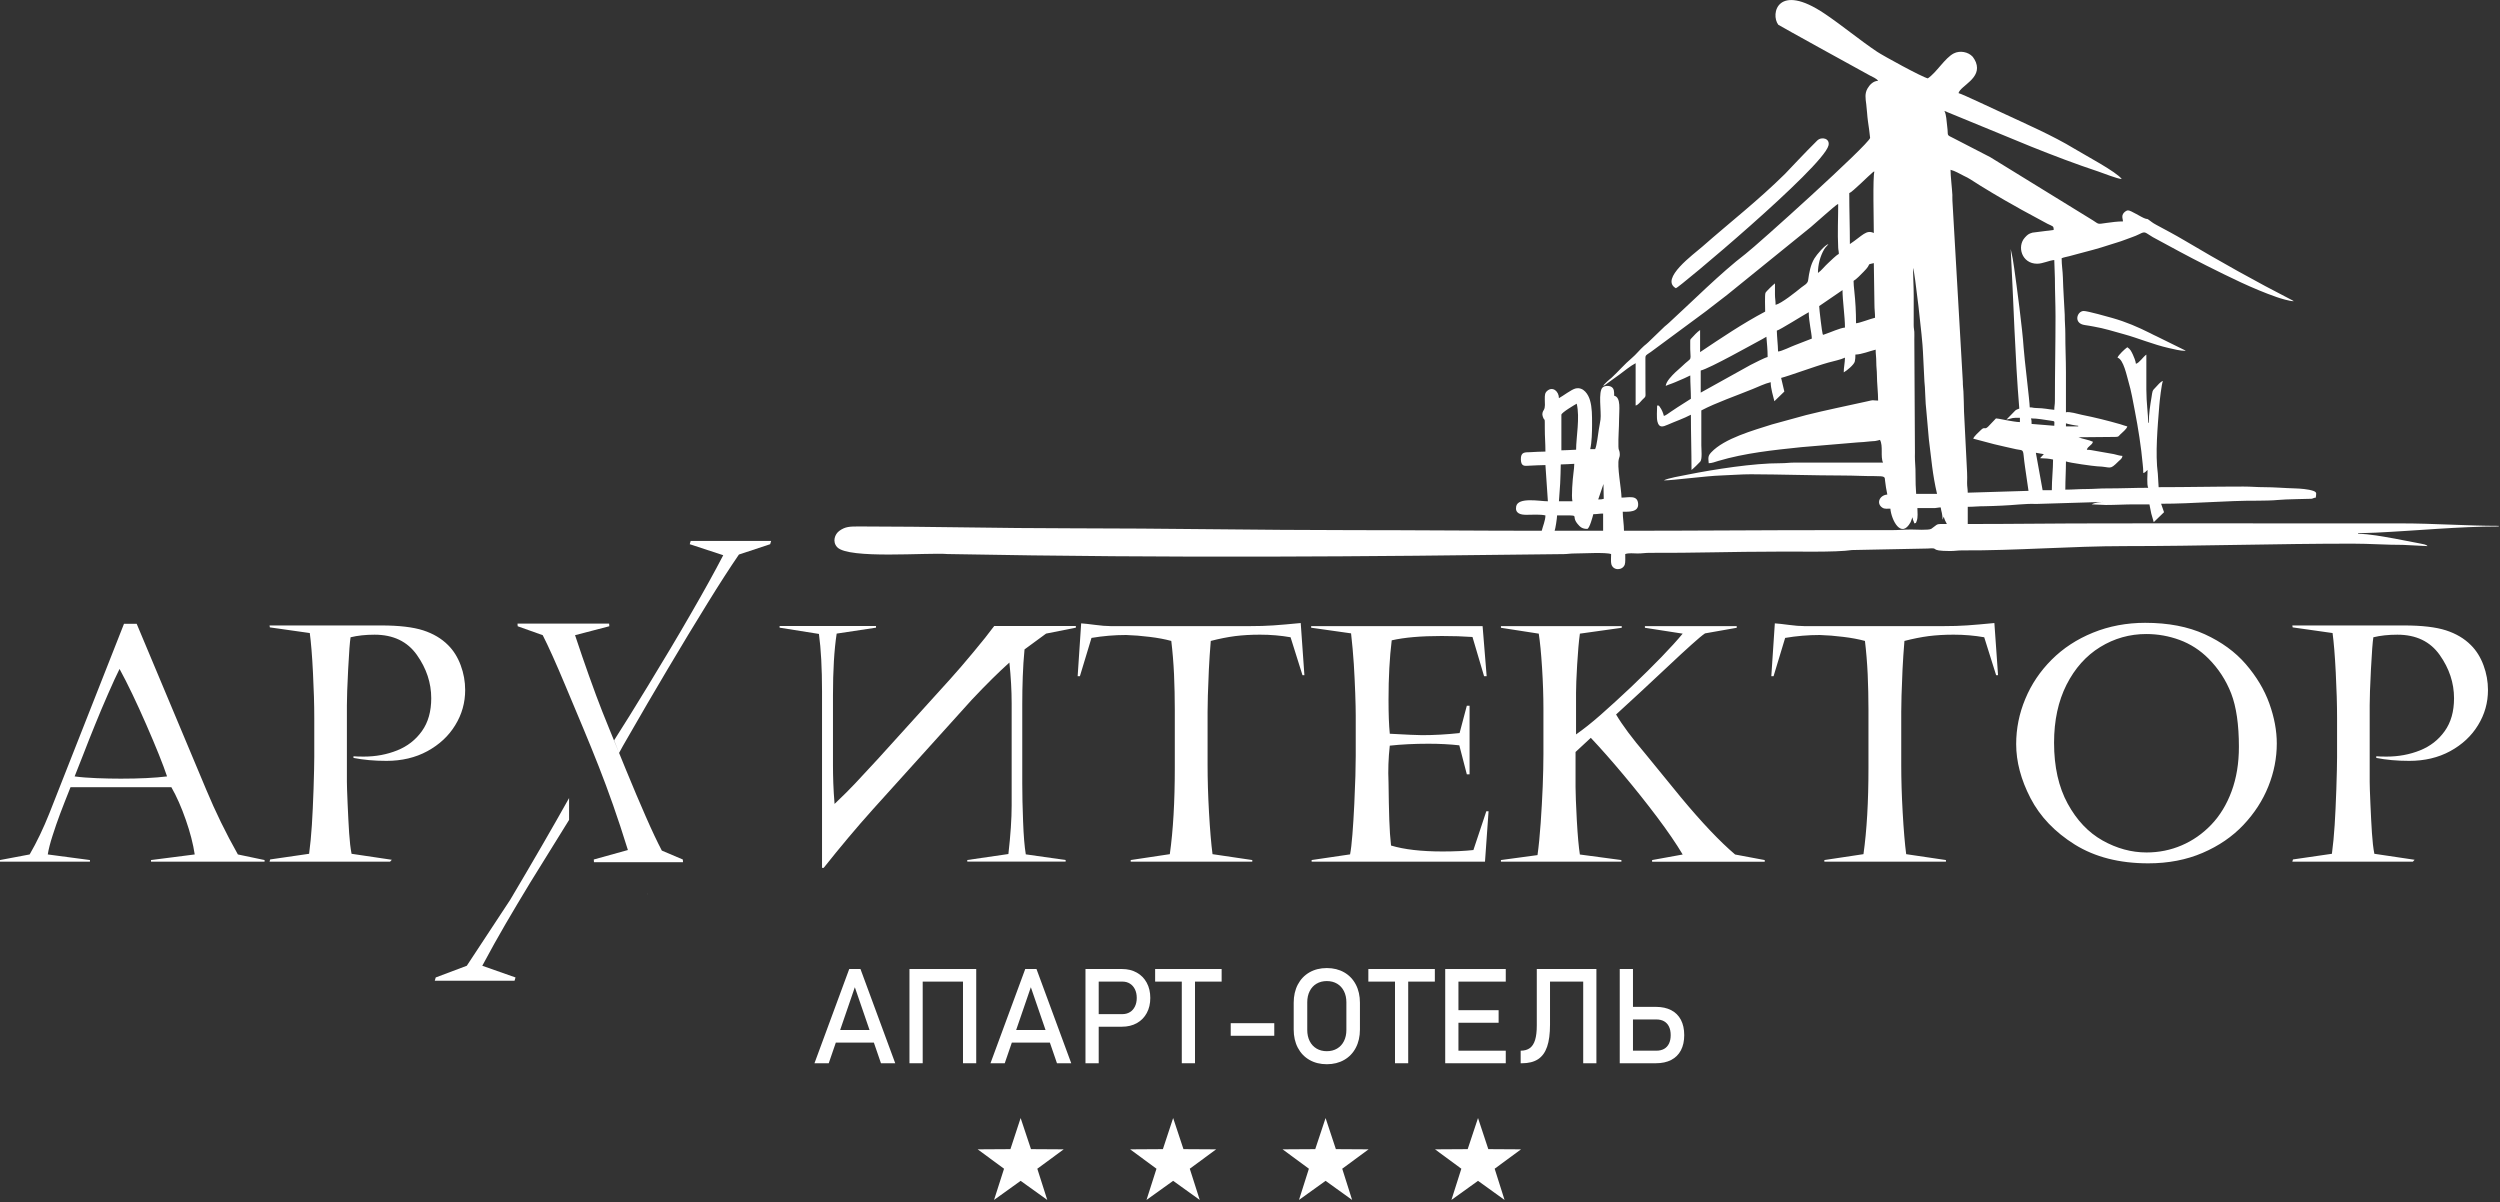<?xml version="1.0" encoding="UTF-8"?> <svg xmlns="http://www.w3.org/2000/svg" width="859" height="413" viewBox="0 0 859 413" fill="none"><rect x="0" y="0" width="859" height="413" fill="#333333" stroke="none"/> <g clip-path="url(#clip0_1642_1140)"> <path fill-rule="evenodd" clip-rule="evenodd" d="M628.234 83.866C626.994 84.196 624.228 87.483 623.442 88.778C622.059 91.061 621.641 93.628 621.273 96.311C621.107 97.52 619.802 98.056 618.905 98.792C616.998 100.351 612.098 104.279 610.095 104.748C610.095 103.208 609.879 102.538 609.876 101.17C609.874 99.903 609.884 98.633 609.884 97.366C609.415 97.681 606.805 100.15 606.614 100.634C606.334 101.339 606.51 105.934 606.51 107.068C598.756 111.172 591.428 116.117 584.152 120.989V113.396C583.129 114.081 582.089 115.248 581.235 116.172C580.708 116.742 580.782 116.573 580.761 117.596C580.61 125.292 582.076 121.818 577.67 126.106L575.559 128C574.521 129.033 572.471 131.043 572.342 132.588C572.969 132.285 573.823 132.003 574.476 131.769C575.232 131.497 575.894 131.202 576.567 130.907C578.033 130.265 579.406 129.728 580.779 129.003C580.779 131.953 580.991 134.212 580.991 137.016C579.477 138.029 577.864 138.956 576.35 139.969C575.584 140.48 574.876 140.951 574.073 141.488C573.418 141.924 572.43 142.73 571.71 142.921C571.488 141.972 570.962 140.664 570.342 139.861C569.856 139.228 570.266 139.41 569.39 139.337C569.39 140.944 569.135 143.486 569.508 144.914C570.07 147.078 571.349 146.678 573.035 145.934C575.607 144.801 578.519 143.806 580.991 142.501C580.991 148.99 581.202 154.9 581.202 161.483C581.641 161.188 583.832 159.08 584.223 158.599C584.946 157.712 584.575 154.344 584.575 153.046C584.575 149.038 584.575 145.033 584.575 141.024C589.601 138.364 597.023 135.812 602.293 133.643C604.205 132.877 606.382 131.797 608.41 131.323C608.41 133.505 609.254 136.049 609.675 137.86L613.101 134.537C613.04 134.366 612.005 129.867 611.995 129.847C614.277 129.315 623.916 125.76 628.236 124.574C629.871 124.125 632.491 123.579 633.93 122.886C633.93 124.42 633.506 126.305 633.506 127.947C634.434 127.456 637.079 125.337 637.321 124.168C637.477 123.42 637.515 122.783 637.515 121.83C639.679 121.783 642.374 120.634 644.475 120.143C644.475 121.71 644.692 122.627 644.687 124.36C644.682 126.123 644.903 127.292 644.906 128.781C644.909 131.635 645.322 134.842 645.322 137.646C642.611 137.586 644.448 137.261 641.225 137.979C634.272 139.526 627.508 140.886 620.56 142.624L608.808 145.846C602.462 147.874 592.506 150.615 587.999 155.409C586.81 156.674 586.951 157.253 587.11 159.16C588.211 159.16 589.322 158.697 590.35 158.392C599.583 155.649 609.219 154.656 618.925 153.643L638.376 152.003C639.81 151.895 640.873 151.887 642.278 151.688C642.994 151.588 643.515 151.618 644.241 151.542C644.793 151.484 645.4 151.275 645.954 151.147C647.125 153.187 646.057 156.966 647.01 158.951L616.635 158.949C614.894 158.939 613.713 159.168 611.786 159.163C602.47 159.135 588.941 161.282 580.026 163.048C577.698 163.509 572.881 164.327 571.712 165.068C574.728 165.068 586.51 163.511 591.319 163.375C594.705 163.277 598.303 162.947 601.661 162.959C612.292 163 622.971 163.375 633.501 163.39C637.273 163.395 640.296 163.604 644.06 163.589C647.974 163.574 647.561 163.884 647.712 165.209C647.874 166.602 648.158 168.529 648.483 169.923C645.72 170.152 644.573 173.094 646.866 174.492C647.576 174.926 648.496 174.775 649.536 174.775C649.856 178.606 653.222 185.363 656.489 179.407L657.061 177.871C657.074 177.838 657.102 177.772 657.129 177.727C657.215 178.755 657.565 178.989 657.762 179.836C658.467 179.647 658.253 179.811 658.533 179.13C659.102 177.745 658.815 176.014 658.815 174.563H664.931C665.743 174.52 665.962 174.351 666.828 174.351C666.886 175.059 667.105 175.608 667.226 176.274C667.38 177.12 667.463 177.584 667.463 178.569L667.884 177.516C668.121 178.533 668.504 179.224 668.94 180.047C664.785 180.047 666.214 179.909 663.616 181.685C662.765 182.267 658.016 181.944 656.706 181.944C654.182 181.944 652.31 182.161 649.97 182.156H628.654C605.117 182.156 581.55 182.368 557.998 182.368C557.998 180.188 557.577 177.994 557.577 175.83C559.633 175.83 563.061 176.052 562.865 173.102C562.653 169.963 559.595 170.981 557.156 170.981C557.086 167.829 555.534 160.012 556.254 157.634C556.473 156.908 556.64 156.671 556.526 155.591C556.408 154.465 556.126 154.885 556.091 153.485C556.005 150.099 556.317 147.106 556.315 143.982C556.31 140.914 557.063 136.535 554.627 135.968C554.627 134.545 554.619 133.593 553.793 133.006C553.012 132.454 551.488 132.436 550.702 133.096C549.029 134.502 550.286 141.47 549.936 144.141C549.808 145.126 549.538 146.479 549.354 147.567C549.064 149.29 548.682 153.084 548.089 154.316H546.402C546.936 152.021 547.036 148.383 547.034 145.879C547.031 142.672 547.054 140.075 546.318 137.525C545.774 135.633 544.157 132.862 541.388 133.477C539.962 133.794 536.98 136.104 535.644 136.812C535.644 134.485 533.541 132.663 531.641 134.283C530.82 134.983 530.777 135.686 530.79 137.23C530.8 138.412 531.017 140.024 530.435 140.883C530.039 141.468 529.8 142.191 530.064 143.015C530.81 145.34 530.797 142.47 530.795 147.358C530.795 150.109 531.007 152.278 531.007 155.162C529.13 155.162 527.558 155.291 525.734 155.371C524.076 155.447 522.481 155.167 522.567 157.893C522.648 160.453 523.968 160.067 525.515 160.007C527.215 159.941 529.372 159.8 531.009 159.8L531.853 172.243C529.13 172.243 521.572 170.701 520.952 174.016C520.504 176.41 522.492 176.901 524.467 176.886C526.585 176.868 529.236 176.682 531.009 177.095C531.009 178.826 530.09 180.881 529.744 182.368C507.878 182.368 486.482 182.156 464.784 182.156C432.369 182.156 400.193 181.524 367.763 181.524C343.576 181.524 319.374 180.894 295.209 180.891C291.856 180.891 290.448 180.954 288.452 182.36C286.805 183.521 285.916 186.156 287.661 188.016C291.571 192.177 318.688 189.799 325.591 190.371C405.08 191.855 468.721 191.24 537.345 190.391C538.655 190.376 539.552 190.167 541.134 190.172C543.895 190.18 551.798 189.696 553.579 190.381C553.579 191.334 553.428 193.049 553.665 193.883C554.307 196.14 557.501 196.057 558.262 194.011C558.534 193.281 558.431 191.487 558.431 190.381C559.6 189.93 561.32 190.167 562.651 190.172C564.386 190.18 565.225 189.948 566.865 189.958C581.499 190.041 595.867 189.535 610.526 189.54C616.502 189.444 630.687 189.852 636.346 188.996L662.4 188.474C666.849 188.084 662.309 189.303 670.003 189.331C671.736 189.338 672.577 189.106 674.217 189.117C692.724 189.222 711.572 187.643 730.111 187.643C756.102 187.643 782.156 186.799 808.361 186.799C814.218 186.799 819.889 187.235 825.656 187.22L834.093 187.643C833.657 187.046 832.427 186.95 831.606 186.756L822.764 185.053C818.816 184.396 814.231 183.426 810.261 183.426V183.214C812.221 183.214 814.339 183.038 816.385 183.012C830.183 182.365 844.878 180.894 858.559 180.894V180.682C847.55 180.682 836.211 179.838 825.023 179.838H784.738C763.922 179.763 742.937 179.838 722.098 179.838C706.539 179.838 691.542 180.05 676.119 180.05V174.145C678.233 174.145 679.755 173.928 682.029 173.938C683.808 173.946 686.08 173.785 687.937 173.729C691.318 173.628 696.263 172.971 699.488 173.162L722.939 172.457C721.901 172.457 719.654 172.706 718.722 173.301L723.574 173.512C726.935 173.512 730.179 173.301 733.487 173.301C735.175 173.301 736.86 173.301 738.548 173.301C738.785 174.321 738.934 175.46 739.178 176.468C739.438 177.536 739.795 178.427 740.025 179.418L743.562 175.994L742.554 173.089C753.603 173.089 764.925 171.978 775.878 172.036C777.513 172.044 781.081 171.963 782.595 171.794C785.25 171.497 793.75 171.447 794.201 171.379C795.03 171.258 794.765 171.059 795.7 170.981C795.808 169.676 796.241 169.162 794.848 168.668C793.183 168.078 790.336 167.862 788.53 167.814C784.948 167.723 781.484 167.393 777.982 167.393C775.387 167.393 773.49 167.182 770.81 167.182C760.866 167.182 751.525 167.393 741.705 167.393L741.435 162.813C740.498 155.835 741.37 146.627 741.932 139.359C742.055 137.747 742.708 131.895 743.181 130.907C742.252 131.157 741.388 132.396 740.7 133.066C739.428 134.311 739.611 134.374 739.264 136.48C738.79 139.334 738.329 142.224 738.329 145.249H738.118C738.118 142.559 737.485 138.329 737.485 133.86C737.485 129.852 737.485 125.846 737.485 121.838C736.387 122.574 735.094 124.682 733.9 125.002C733.825 124.103 733.185 122.513 732.85 121.835C732.26 120.639 732.044 120.042 730.948 119.309C730.174 119.828 727.799 122.05 727.575 122.894C729.643 123.445 730.774 129.224 731.346 131.144C732.296 134.323 732.9 137.911 733.535 141.188C734.676 147.081 735.704 153.58 736.243 159.571C736.334 160.586 736.432 161.244 736.432 162.546C737.251 162.327 737.218 161.954 737.908 161.491C737.908 163.108 737.571 166.461 738.12 167.607C733.079 167.607 728.721 167.837 723.778 167.819C721.45 167.811 719.385 168.033 716.82 168.031C714.268 168.028 712.326 168.242 709.648 168.242C709.648 164.761 709.859 161.826 709.859 158.541C711.099 159.034 719.518 160.193 720.616 160.229C725.564 160.38 724.662 161.753 727.945 158.488C728.517 157.918 729.182 157.629 729.262 156.644C728.27 156.621 727.209 156.213 726.295 156.024L720.193 154.956C719.153 154.782 718.208 154.535 717.029 154.535C717.369 153.26 718.798 153.069 719.138 151.794C717.603 151.059 715.749 150.895 714.152 150.242L726.748 150.126C727.965 150.101 727.834 149.998 728.476 149.325C729.205 148.562 730.681 147.522 730.948 146.524C730.081 146.322 729.454 146.03 728.539 145.768C724.164 144.519 719.851 143.435 715.324 142.533C714.061 142.282 710.96 141.302 709.857 141.672C709.857 137.102 709.857 132.532 709.857 127.965C709.857 123.274 709.63 119.294 709.645 114.676C709.653 112.434 709.429 110.592 709.439 108.133C709.235 103.841 708.92 99.563 708.806 95.265C708.751 93.131 708.378 91.098 708.378 88.733C708.955 88.456 710.227 88.216 711.036 88.015C712.106 87.748 712.91 87.503 713.86 87.254C717.515 86.294 721.077 85.387 724.7 84.173C726.587 83.541 728.368 83.095 730.101 82.404C731.792 81.732 733.475 81.263 735.097 80.437C737.18 79.374 736.886 79.807 739.682 81.47C745.779 84.767 751.812 88.09 758.012 91.192C765.942 95.157 773.891 99.16 782.322 102.102C783.58 102.541 786.696 103.495 788.102 103.495C787.877 103.299 788.17 103.498 787.739 103.226C774.941 96.661 762.809 89.861 750.439 82.525C747.325 80.679 744.113 78.988 740.929 77.273C739.355 76.426 739.322 76.212 738.271 75.502C737.589 75.041 738.004 75.376 737.17 75.126C735.772 74.706 732.182 72.239 731.175 72.29C730.479 72.325 729.713 73.04 729.462 73.539C728.973 74.512 729.391 75.136 729.469 76.076C727.612 76.076 725.685 76.338 723.864 76.588C720.551 77.038 721.377 77.159 719.095 75.696L683.846 53.998L671.328 47.533C668.539 46.133 669.542 46.924 669.06 43.472C668.793 41.563 668.816 39.477 668.093 38.111L697.981 50.405C705.604 53.456 713.263 56.383 721.06 58.963C723.073 59.631 727.265 61.374 729.046 61.523C727.224 59.036 716.561 53.406 712.847 51.148C705.274 46.541 695.933 42.502 687.768 38.683C685.912 37.89 674.338 32.32 672.943 31.995C673.628 29.433 681.075 26.951 678.913 21.384C678.701 20.84 678.162 19.885 677.83 19.514C676.27 17.784 673.396 17.29 671.32 18.348C668.279 19.9 665.408 24.916 662.397 26.931C660.346 26.452 647.103 19.202 644.974 17.779C638.875 13.697 633.315 9.004 627.007 4.742C610.758 -6.23 608.259 4.827 611.015 8.5C611.148 8.679 640.215 24.724 642.503 25.944C643.4 26.422 644.762 26.949 645.314 27.772C643.591 27.81 642.339 29.236 641.656 30.44C640.691 32.146 640.979 33.753 641.246 35.847C641.508 37.882 641.54 39.583 641.817 41.603C642.077 43.51 642.425 45.619 642.571 47.387C641.943 49.806 603.79 84.168 599.756 87.249C591.216 93.774 581.162 103.883 573.448 110.927C572.859 111.519 572.539 111.658 571.967 112.187L566.382 117.57C565.787 118.173 565.5 118.314 564.905 118.835C563.444 120.122 562.18 121.785 560.676 123.042C558.212 125.1 556.088 127.622 553.728 129.804C553.156 130.333 552.833 130.474 552.246 131.063C551.71 131.603 551.226 131.998 550.825 132.595C551.377 132.446 551.747 132.066 552.261 131.711L556.431 128.71C558.244 127.398 560.031 125.836 562.003 124.793V139.347C562.986 139.085 563.583 138.072 564.271 137.397C565.638 136.057 565.392 136.598 565.379 134.074L565.361 123.299C565.379 122.327 565.374 122.254 565.961 121.79C566.349 121.483 566.782 121.261 567.218 120.939L585.898 107.138C586.81 106.453 587.518 105.869 588.397 105.209C590.125 103.916 591.677 102.639 593.4 101.352L622.18 78.036C623.467 76.953 630.456 70.698 631.249 70.274C631.809 69.977 630.975 70.181 631.604 70.166C631.604 75.288 631.337 79.8 631.604 85.143C631.652 86.098 631.816 86.141 631.816 87.251C630.713 87.836 629.226 89.441 628.181 90.363C627.03 91.376 625.818 93.003 624.646 93.789C624.646 90.892 625.437 88.027 626.737 85.755C627.299 84.772 627.7 84.669 628.231 83.876L628.234 83.866ZM575.829 99.034C576.166 99.475 626.334 57.52 628.261 50.017C628.894 47.553 625.888 46.828 624.399 48.286C620.313 52.292 614.048 59.041 613.322 59.757C603.981 68.98 594.569 76.265 584.825 84.833C582.064 87.261 570.206 95.842 575.826 99.034H575.829ZM750.986 120.563C750.762 120.367 751.054 120.566 750.623 120.294L741.015 115.56C740.231 115.228 739.659 114.9 738.893 114.517C734.525 112.333 730.58 110.627 725.799 109.262C724.441 108.874 717.273 106.854 715.974 106.854C713.668 106.854 712.268 111.159 716.399 111.701C717.5 111.844 718.163 111.993 719.289 112.184C723.053 112.827 726.262 113.875 729.892 114.867C734.621 116.165 739.889 118.387 745.204 119.591C746.895 119.974 749.139 120.561 750.983 120.561L750.986 120.563ZM670.207 58.343C671.66 58.681 673.552 59.807 674.847 60.452C675.62 60.837 676.288 61.13 677.044 61.631C680.699 64.054 688.542 68.722 692.353 70.786C693.054 71.164 693.787 71.577 694.502 72.01L703.531 76.903C705.398 77.83 705.64 77.565 705.64 79.011L698.339 79.936C696.971 80.334 696.613 80.691 695.777 81.591C692.928 84.654 694.681 90.612 699.946 90.612C701.906 90.612 703.974 89.504 705.851 89.347L706.063 95.676C706.063 100.047 706.274 104.43 706.274 108.753C706.274 118.404 706.063 128.008 706.065 137.651C706.073 139.065 705.851 139.581 705.851 140.813C703.549 140.621 702.715 140.264 699.518 140.186C698.45 140.16 698.467 139.969 697.414 139.969C697.414 137.961 695.538 123.067 695.306 119.299C694.943 113.381 692.945 98.142 692.079 92.154C691.945 91.222 691.703 89.771 691.57 88.866L690.877 85.553C691.854 103.657 692.336 122.433 693.829 140.39C693.273 140.657 693.066 140.596 692.55 140.982C692.514 141.007 692.469 141.047 692.436 141.075L689.401 144.186C692.021 143.576 690.99 143.554 694.041 143.554V145.03C692.93 145.03 691.139 144.68 689.942 144.491C688.516 144.264 687.131 143.874 685.816 143.765L683.14 146.574C681.873 147.826 681.959 146.446 680.687 147.705C679.812 148.57 678.22 149.948 678.011 150.726L685.181 152.626C687.673 153.253 690.154 153.754 692.731 154.354C694.651 154.8 695.109 154.233 695.311 156.414C695.437 157.78 695.611 159.092 695.815 160.551L696.991 168.655L676.112 169.288C676.112 167.842 675.89 167.35 675.895 165.917C675.9 164.819 675.976 163.403 675.888 162.337L674.837 141.453C674.764 138.986 674.766 136.953 674.633 134.485C674.57 133.328 674.416 132.588 674.426 131.111L670.847 68.879C670.796 68.267 670.867 67.604 670.836 66.992C670.721 64.722 670.202 60.48 670.202 58.346L670.207 58.343ZM657.341 92.088C657.883 93.031 660.629 116.938 660.719 120.77L661.226 131.021C661.495 132.839 661.533 138.717 661.891 141.11L662.762 150.996C663.647 157.853 663.959 162.808 665.566 169.703H658.394C658.009 165.065 658.361 162.672 657.983 158.092C657.92 157.334 657.973 156.354 657.973 155.573L657.762 116.555C657.762 115.749 657.804 114.814 657.762 114.023C657.709 113.069 657.545 112.87 657.543 111.711C657.537 108.405 657.55 105.098 657.55 101.79C657.55 98.344 657.338 95.593 657.338 92.088H657.341ZM643.843 80.067C641.243 78.82 639.994 80.933 635.618 83.863C635.618 78.092 635.406 72.244 635.406 66.357C636.399 66.093 642.341 60.099 643.47 59.228C643.891 58.903 643.669 58.983 644.052 58.973C643.435 60.361 643.84 76.95 643.84 80.064L643.843 80.067ZM636.882 96.517C638.296 95.57 639.097 94.608 640.311 93.409C643.43 90.328 640.936 91.078 643.843 90.403L644.055 104.536C644.05 106.4 644.266 107.385 644.266 109.176C642.593 109.567 638.832 111.051 637.729 111.073C637.729 107.015 637.54 103.77 637.129 99.86C637.008 98.716 636.885 97.585 636.885 96.52L636.882 96.517ZM625.072 105.166L633.086 99.681C633.086 103.188 633.93 108.834 633.93 112.547C632.239 112.688 628.929 114.217 627.085 114.824C626.158 115.129 626.485 115.147 626.256 114.729C626.07 114.389 625.07 106.181 625.07 105.166H625.072ZM610.519 113.603C611.597 113.351 619.681 108.232 621.485 107.274C621.485 110.413 622.497 114.406 622.54 116.344L616.766 118.586C615.549 119.016 612.091 120.747 610.939 120.775C610.939 119.286 610.786 118.354 610.728 117.19C610.66 115.802 610.516 114.842 610.516 113.605L610.519 113.603ZM584.366 134.905V127.312C587.437 126.597 602.17 118.311 605.46 116.558C606.024 116.265 606.369 116.011 606.934 115.711C607.123 117.986 607.357 120.115 607.357 122.672C606.261 122.926 602.651 124.813 601.452 125.413L584.369 134.903L584.366 134.905ZM699.525 155.576L702.261 156.044L700.959 157.432C702.677 157.473 704.085 157.581 705.431 157.896C705.431 161.246 705.007 164.783 705.007 168.441H701.843L699.523 155.576H699.525ZM697.838 143.765C700.266 143.765 702.428 144.267 704.834 144.572C706.194 144.745 705.851 144.763 705.851 146.295L698.047 145.662C698.047 145.078 698.069 144.287 697.835 143.765H697.838ZM709.859 145.453C710.252 145.677 713.527 146.297 714.077 146.297V146.509H709.859V145.453ZM541.552 154.522C539.889 154.56 538.264 154.734 536.491 154.734V142.501C536.491 141.775 541.194 139.004 541.764 138.704C542.9 143.584 541.552 150.189 541.552 154.522V154.522ZM540.287 172.24H535.647L536.075 166.129C536.146 163.735 536.279 161.984 536.279 159.584C537.914 159.584 539.401 159.407 540.92 159.372C540.92 160.254 540.774 161.493 540.648 162.473C540.35 164.798 539.877 170.479 540.287 172.238V172.24ZM535.015 177.092C543.945 177.092 539.421 176.803 542.031 179.989C542.912 181.065 543.648 181.733 545.351 181.733C546.135 181.733 547.278 177.447 547.46 176.672C548.936 176.672 549.478 176.46 550.833 176.46V182.365H534.171C534.425 181.833 535.015 177.974 535.015 177.092V177.092ZM549.145 171.608L550.951 166.305L551.045 171.399C550.241 171.585 550.206 171.61 549.145 171.61V171.608Z" fill="white"></path> <path fill-rule="evenodd" clip-rule="evenodd" d="M41.077 229.85C40.094 231.795 38.774 234.662 37.134 238.418C35.492 242.172 34.003 245.699 32.68 248.984C31.342 252.246 29.964 255.738 28.531 259.454C27.095 263.152 26.135 265.605 25.641 266.774C27.831 267.077 30.36 267.263 33.247 267.379C36.154 267.492 38.908 267.548 41.53 267.548C47.984 267.548 53.267 267.283 57.399 266.774C56.003 262.605 53.625 256.68 50.267 249.001C46.909 241.323 43.853 234.926 41.079 229.85H41.077ZM46.964 214.342L70.907 271.435C74 278.869 77.606 286.266 81.737 293.587L90.907 295.511V296.076H51.889V295.511L66.906 293.587C66.36 289.944 65.339 285.984 63.833 281.681C62.341 277.398 60.701 273.662 58.888 270.493H24.226C22.737 274.209 21.547 277.267 20.641 279.663C19.734 282.059 18.887 284.55 18.056 287.135C17.224 289.699 16.678 291.871 16.413 293.587L30.904 295.511V296.076H-0.002V295.511L10.188 293.587C12.66 289.322 14.907 284.606 16.962 279.454L42.603 214.342H46.962H46.964ZM92.605 214.906H130.963C137.132 214.906 141.924 215.473 145.395 216.586C148.869 217.717 151.719 219.4 153.963 221.663C155.848 223.529 157.284 225.852 158.304 228.606C159.322 231.341 159.833 234.173 159.833 237.095C159.833 241.433 158.702 245.472 156.417 249.173C154.152 252.888 150.963 255.851 146.852 258.098C142.758 260.325 138.059 261.436 132.777 261.436C128.625 261.436 124.833 261.096 121.455 260.418V259.854C122.229 259.93 123.4 259.967 124.985 259.967C129.119 259.967 132.948 259.249 136.475 257.834C140.004 256.42 142.833 254.211 144.967 251.213C147.119 248.213 148.174 244.439 148.174 239.909C148.174 234.647 146.534 229.684 143.249 225.041C139.966 220.4 135.117 218.078 128.703 218.078C125.609 218.078 122.856 218.38 120.458 218.967C120.211 220.438 119.929 224.096 119.626 229.966C119.324 235.813 119.193 239.927 119.193 242.287V268.664C119.193 269.757 119.268 272.269 119.44 276.153C119.611 280.041 119.78 283.399 119.966 286.248C120.155 289.08 120.42 291.455 120.798 293.362L134.628 295.418L134.024 296.078H92.608L92.834 295.305L106.211 293.362C106.627 290.269 106.927 286.986 107.156 283.532C107.383 280.061 107.569 275.889 107.741 271.004C107.892 266.117 107.985 262.477 107.985 260.078V246.815C107.985 242.136 107.834 236.891 107.534 231.079C107.249 225.27 106.874 220.758 106.441 217.513L92.723 215.568L92.61 214.908L92.605 214.906ZM381.493 215.133H429.512C432.419 215.133 435.097 215.057 437.53 214.888C439.964 214.717 443.098 214.455 446.927 214.075L448.192 231.999H447.532L443.438 218.962C440.098 218.377 436.588 218.073 432.948 218.073C429.817 218.073 426.947 218.244 424.38 218.564C421.795 218.904 419.004 219.451 416.021 220.224C415.737 223.66 415.512 226.96 415.361 230.15C415.21 233.337 415.097 236.282 415.021 239C414.963 241.716 414.925 243.565 414.925 244.565V262.905C414.925 267.734 415.077 273.151 415.414 279.131C415.754 285.132 416.152 289.906 416.623 293.491L430.285 295.511V296.076H388.511V295.511L401.946 293.491C403.095 285.341 403.662 275.473 403.662 263.905V243.887C403.662 239.773 403.566 235.697 403.397 231.679C403.206 227.658 402.889 223.849 402.453 220.224C400.301 219.64 397.83 219.168 394.981 218.828C392.149 218.471 389.451 218.262 386.922 218.186C382.903 218.186 378.941 218.526 375.036 219.186L371.056 232.336H370.282L371.489 214.185C372.6 214.261 374.205 214.43 376.301 214.712C378.394 214.997 380.13 215.125 381.488 215.125L381.493 215.133ZM450.512 215.682V215.133H509.419L510.815 232.342H509.928L505.945 218.869C502.814 218.642 499.287 218.529 495.38 218.529C488.268 218.529 482.549 219.017 478.193 220.02C477.455 225.98 477.098 232.792 477.098 240.451C477.098 245.245 477.231 249.132 477.531 252.112C483.36 252.432 487.061 252.601 488.643 252.601C492.815 252.601 497.095 252.354 501.511 251.883L504 242.486H504.945V266.054H504L501.416 256.093C498.209 255.735 494.662 255.546 490.792 255.546C485.925 255.546 481.511 255.773 477.528 256.206C477.057 260.489 476.906 264.658 477.095 268.752C477.153 273.979 477.249 278.3 477.36 281.713C477.473 285.109 477.679 288.052 477.962 290.526C482.471 291.884 488.358 292.564 495.659 292.564C499.869 292.564 503.393 292.392 506.263 292.072L510.696 278.753H511.47L510.243 296.073H450.676V295.509L463.884 293.564C464.186 292.055 464.448 289.755 464.695 286.659C464.942 283.565 465.149 280.094 465.338 276.244C465.507 272.395 465.64 269.17 465.716 266.565C465.791 263.963 465.829 261.698 465.829 259.736V245.812C465.829 244.038 465.774 241.529 465.66 238.264C465.547 235.002 465.376 231.624 465.169 228.114C464.942 224.623 464.622 221.113 464.227 217.624L450.51 215.682H450.512ZM557.116 295.511V296.076H515.72V295.511L528.286 293.813C528.719 290.757 529.077 287.077 529.379 282.759C529.681 278.456 529.906 274.269 530.077 270.211C530.228 266.155 530.321 262.456 530.321 259.156V243.552C530.321 239.176 530.17 234.458 529.85 229.422C529.53 224.401 529.152 220.496 528.719 217.722L515.72 215.705V215.138H557.229V215.705L542.852 217.722C542.474 220.383 542.174 223.95 541.907 228.404C541.643 232.855 541.529 236.083 541.529 238.083V252.347C544.018 250.611 546.85 248.384 549.981 245.628C553.113 242.874 556.622 239.667 560.529 235.987C568.452 228.419 574.34 222.345 578.172 217.722L565.19 215.705V215.138H596.736V215.705L585.85 217.629C584.926 218.251 583.379 219.534 581.207 221.496C579.038 223.439 576.416 225.855 573.36 228.742C570.304 231.611 566.984 234.705 563.416 238.025C559.832 241.345 557.133 243.834 555.284 245.497C557.453 249.175 560.794 253.647 565.283 258.932L577.512 273.911C584.737 282.608 590.964 289.175 596.189 293.609L606.362 295.516V296.081H567.661V295.516L578.172 293.609C575.924 289.835 572.982 285.553 569.359 280.723C565.717 275.891 561.867 271.044 557.794 266.195C553.735 261.345 550.002 257.121 546.603 253.516L541.358 258.383V270.478C541.358 272.632 541.512 276.403 541.791 281.799C542.094 287.195 542.451 291.14 542.847 293.609L557.111 295.516L557.116 295.511ZM619.832 215.133H667.851C670.758 215.133 673.436 215.057 675.872 214.888C678.303 214.717 681.437 214.455 685.267 214.075L686.531 231.999H685.871L681.777 218.962C678.437 218.377 674.928 218.073 671.287 218.073C668.156 218.073 665.287 218.244 662.722 218.564C660.137 218.904 657.343 219.451 654.363 220.224C654.079 223.66 653.854 226.96 653.703 230.15C653.552 233.337 653.439 236.282 653.363 239C653.305 241.716 653.267 243.565 653.267 244.565V262.905C653.267 267.734 653.419 273.151 653.759 279.131C654.099 285.132 654.494 289.906 654.965 293.491L668.625 295.511V296.076H626.851V295.511L640.286 293.491C641.437 285.341 642.004 275.473 642.004 263.905V243.887C642.004 239.773 641.908 235.697 641.739 231.679C641.548 227.658 641.23 223.849 640.795 220.224C638.643 219.64 636.172 219.168 633.323 218.828C630.491 218.471 627.793 218.262 625.266 218.186C621.245 218.186 617.283 218.526 613.378 219.186L609.397 232.336H608.624L609.831 214.185C610.942 214.261 612.547 214.43 614.643 214.712C616.736 214.997 618.472 215.125 619.83 215.125L619.832 215.133ZM737.155 214.002C745.003 214.002 751.797 215.304 757.551 217.926C763.287 220.549 768.003 223.965 771.664 228.207C775.324 232.455 778.022 236.944 779.74 241.718C781.458 246.492 782.305 251.077 782.305 255.453C782.305 260.471 781.343 265.396 779.398 270.228C777.473 275.04 774.606 279.454 770.832 283.454C767.058 287.455 762.38 290.662 756.795 293.058C751.21 295.453 745.003 296.642 738.135 296.642C728.23 296.642 719.833 294.491 712.928 290.208C706.04 285.905 700.964 280.585 697.681 274.246C694.399 267.908 692.756 261.718 692.756 255.68C692.756 250.341 693.794 245.152 695.888 240.151C697.964 235.133 700.982 230.641 704.944 226.678C708.905 222.718 713.641 219.622 719.17 217.377C724.7 215.13 730.701 213.999 737.153 213.999L737.155 214.002ZM737.475 217.851C731.759 217.851 726.476 219.342 721.627 222.323C716.777 225.303 712.93 229.623 710.061 235.266C707.212 240.909 705.776 247.55 705.776 255.211C705.776 263.474 707.343 270.435 710.456 276.133C713.568 281.832 717.551 286.039 722.438 288.792C727.325 291.528 732.361 292.906 737.568 292.906C741.796 292.906 745.814 292.095 749.605 290.473C753.399 288.85 756.795 286.492 759.778 283.381C762.758 280.267 765.099 276.438 766.779 271.871C768.459 267.324 769.288 262.247 769.288 256.645C769.288 248.984 768.399 242.872 766.645 238.305C764.872 233.74 762.269 229.739 758.853 226.305C755.949 223.398 752.646 221.267 748.93 219.891C745.232 218.534 741.42 217.853 737.475 217.853V217.851ZM787.646 214.906H826.001C832.173 214.906 836.965 215.473 840.436 216.586C843.908 217.717 846.757 219.4 849.002 221.663C850.888 223.529 852.322 225.852 853.34 228.606C854.357 231.341 854.869 234.173 854.869 237.095C854.869 241.433 853.738 245.472 851.453 249.173C849.188 252.888 845.999 255.851 841.887 258.098C837.791 260.325 833.093 261.436 827.81 261.436C823.658 261.436 819.867 261.096 816.488 260.418V259.854C817.264 259.93 818.433 259.967 820.018 259.967C824.152 259.967 827.981 259.249 831.51 257.834C835.04 256.42 837.869 254.211 840 251.213C842.152 248.213 843.207 244.439 843.207 239.909C843.207 234.647 841.565 229.684 838.282 225.041C835 220.4 830.148 218.078 823.734 218.078C820.64 218.078 817.886 218.38 815.488 218.967C815.241 220.438 814.962 224.096 814.657 229.966C814.355 235.813 814.224 239.927 814.224 242.287V268.664C814.224 269.757 814.299 272.269 814.47 276.153C814.642 280.041 814.811 283.399 814.999 286.248C815.188 289.08 815.45 291.455 815.828 293.362L829.659 295.418L829.054 296.078H787.641L787.867 295.305L801.244 293.362C801.658 290.269 801.962 286.986 802.187 283.532C802.413 280.061 802.602 275.889 802.771 271.004C802.922 266.117 803.018 262.477 803.018 260.078V246.815C803.018 242.136 802.867 236.891 802.565 231.079C802.28 225.27 801.904 220.758 801.471 217.513L787.754 215.568L787.641 214.908L787.646 214.906Z" fill="white"></path> <path d="M369.665 215.667V215.1H341.606C339.744 217.609 337.353 220.627 334.391 224.157C331.448 227.704 328.828 230.742 326.531 233.289L301.603 260.817C298.318 264.384 295.736 267.157 293.914 269.1C292.073 271.062 289.7 273.44 286.757 276.232C286.548 273.685 286.397 271.307 286.321 269.1C286.246 266.893 286.208 264.817 286.208 262.855V238.987C286.208 230.402 286.626 223.308 287.48 217.705L300.998 215.667V215.1H267.868V215.667L281.386 217.818C282.089 222.988 282.449 229.573 282.449 237.612V298.197H283.019C288.694 291.045 294.315 284.349 299.897 278.121L333.92 240.423C338.971 235.065 343.279 230.82 346.828 227.651C347.342 232.652 347.607 237.33 347.607 241.688V276.688C347.607 281.366 347.226 286.951 346.485 293.443L332.36 295.499V296.046H366.153V295.499L352.464 293.557C352.028 290.914 351.705 287.122 351.534 282.235C351.345 277.33 351.249 272.952 351.249 269.122V242.046C351.249 238.839 351.307 235.649 351.421 232.498C351.534 229.346 351.723 226.233 352.028 223.139L359.432 217.705L369.665 215.667V215.667Z" fill="white"></path> <path fill-rule="evenodd" clip-rule="evenodd" d="M194.258 235.561C191.089 227.978 188.494 222.196 186.479 218.246L177.878 215.18L177.813 214.263H209.296L209.361 215.18L197.589 218.246C199.304 223.428 200.892 228.041 202.348 232.117C206.381 243.386 207.134 244.97 212.717 258.703C213.553 260.771 214.357 262.738 215.13 264.61C217.506 270.392 219.745 275.702 221.874 280.534C224.003 285.401 225.847 289.286 227.406 292.259L234.619 295.325L234.685 296.242H204.088L204.023 295.325L215.745 292.07C208.684 269.296 203.229 257.012 194.258 235.563V235.561ZM222.486 307.099C222.497 307.183 222.507 307.266 222.519 307.351L222.426 307.077L222.486 307.099ZM195.533 281.726L182.189 303.258C175.83 313.791 171.467 321.064 165.713 331.836L177.128 335.854L176.798 336.985H149.383L149.716 335.854L160.39 331.836L175.321 309.15C183.254 295.778 189.996 284.114 195.536 274.213V281.726H195.533ZM211.006 254.367C214.657 248.679 217.77 243.627 222.6 235.72C228.011 226.859 232.974 218.551 237.461 210.746C241.947 202.985 245.638 196.311 248.503 190.771L236.99 186.988L237.322 185.856H264.961L264.631 186.988L253.899 190.537C250.871 194.946 247.238 200.564 243.026 207.393C238.798 214.22 234.226 221.788 229.319 230.061C224.414 238.335 220.111 245.708 216.385 252.223C213.596 257.098 214.249 255.853 212.717 258.703L211.009 254.367H211.006Z" fill="white"></path> <path d="M291.79 332.955H295.66L307.601 365.332H302.699L293.723 339.21L284.754 365.332H279.852L291.793 332.955H291.79ZM285.354 353.91H302.386V358.228H285.354V353.91Z" fill="white"></path> <path d="M330.886 332.955H335.431V365.332H330.886V332.955ZM312.494 332.955H317.038V365.332H312.494V332.955ZM315.32 332.955H333.295V337.28H315.32V332.955Z" fill="white"></path> <path d="M352.267 332.955H356.137L368.078 365.332H363.175L354.199 339.21L345.231 365.332H340.329L352.27 332.955H352.267ZM345.83 353.91H362.863V358.228H345.83V353.91Z" fill="white"></path> <path d="M375.311 348.453H385.662C386.642 348.453 387.501 348.226 388.247 347.76C388.992 347.304 389.562 346.652 389.972 345.808C390.383 344.956 390.587 343.984 390.587 342.888C390.587 341.772 390.383 340.789 389.972 339.946C389.562 339.102 388.992 338.442 388.247 337.978C387.501 337.507 386.642 337.278 385.662 337.278H375.311V332.952H385.511C387.441 332.952 389.136 333.363 390.61 334.192C392.076 335.013 393.217 336.174 394.023 337.673C394.837 339.177 395.24 340.91 395.24 342.888C395.24 344.863 394.837 346.596 394.023 348.088C393.217 349.577 392.079 350.733 390.61 351.554C389.136 352.368 387.441 352.778 385.511 352.778H375.311V348.453ZM372.97 332.955H377.515V365.332H372.97V332.955Z" fill="white"></path> <path d="M406.063 335.607H410.6V365.332H406.063V335.607ZM396.905 332.955H419.752V337.28H396.905V332.955Z" fill="white"></path> <path d="M437.84 351.569V355.892H422.874V351.569H437.84Z" fill="white"></path> <path d="M455.898 365.667C453.641 365.667 451.651 365.173 449.925 364.185C448.207 363.198 446.877 361.807 445.927 359.998C444.985 358.197 444.514 356.106 444.514 353.736V344.563C444.514 342.185 444.985 340.094 445.927 338.293C446.877 336.492 448.207 335.093 449.925 334.106C451.651 333.118 453.641 332.625 455.898 332.625C458.148 332.625 460.138 333.118 461.864 334.106C463.582 335.093 464.92 336.492 465.862 338.293C466.804 340.094 467.275 342.185 467.275 344.563V353.736C467.275 356.106 466.804 358.197 465.862 359.998C464.92 361.807 463.582 363.198 461.864 364.185C460.138 365.173 458.148 365.667 455.898 365.667ZM455.898 361.19C457.228 361.19 458.407 360.893 459.425 360.286C460.443 359.686 461.226 358.835 461.781 357.731C462.342 356.623 462.617 355.345 462.617 353.884V344.399C462.617 342.948 462.342 341.664 461.781 340.56C461.226 339.452 460.443 338.6 459.425 337.998C458.407 337.398 457.228 337.094 455.898 337.094C454.561 337.094 453.381 337.398 452.364 337.998C451.346 338.598 450.562 339.449 450.008 340.56C449.446 341.661 449.172 342.946 449.172 344.399V353.884C449.172 355.343 449.446 356.62 450.008 357.731C450.562 358.832 451.346 359.684 452.364 360.286C453.381 360.893 454.561 361.19 455.898 361.19Z" fill="white"></path> <path d="M479.322 335.607H483.859V365.332H479.322V335.607ZM470.165 332.955H493.012V337.28H470.165V332.955Z" fill="white"></path> <path d="M496.576 332.955H501.121V365.332H496.576V332.955ZM498.781 361.016H517.38V365.334H498.781V361.016V361.016ZM498.781 347.1H514.924V351.418H498.781V347.1ZM498.781 332.957H517.38V337.283H498.781V332.957V332.957Z" fill="white"></path> <path d="M522.502 361.016C523.802 361.016 524.865 360.711 525.671 360.112C526.477 359.512 527.077 358.578 527.465 357.308C527.852 356.038 528.041 354.388 528.041 352.353V332.957H532.586V352.088C532.586 355.204 532.251 357.736 531.583 359.666C530.916 361.603 529.873 363.034 528.467 363.954C527.054 364.873 525.215 365.337 522.943 365.337H522.502V361.019V361.016ZM543.988 332.955H548.525V365.332H543.988V332.955ZM530.871 332.955H546.391V337.28H530.871V332.955Z" fill="white"></path> <path d="M558.884 361.016H569.13C570.163 361.016 571.052 360.805 571.79 360.394C572.521 359.976 573.083 359.369 573.471 358.563C573.859 357.764 574.048 356.799 574.048 355.676C574.048 354.527 573.859 353.554 573.471 352.756C573.083 351.95 572.521 351.342 571.79 350.917C571.052 350.491 570.163 350.287 569.13 350.287H558.884V345.961H568.971C571.022 345.961 572.77 346.342 574.231 347.1C575.683 347.853 576.794 348.962 577.559 350.413C578.32 351.871 578.701 353.62 578.701 355.673C578.701 357.701 578.32 359.442 577.559 360.895C576.791 362.339 575.683 363.442 574.231 364.201C572.773 364.954 571.025 365.332 568.971 365.332H558.884V361.014V361.016ZM556.544 332.955H561.089V365.332H556.544V332.955Z" fill="white"></path> <path fill-rule="evenodd" clip-rule="evenodd" d="M350.69 384.155L354.245 394.844L365.493 394.912L356.419 401.573L359.84 412.298L350.69 405.735L341.555 412.298L344.989 401.573L335.925 394.912L347.183 394.844L350.69 384.155Z" fill="white"></path> <path fill-rule="evenodd" clip-rule="evenodd" d="M403.095 384.155L406.635 394.844L417.868 394.912L408.809 401.573L412.23 412.298L403.095 405.735L393.94 412.298L397.366 401.573L388.317 394.912L399.571 394.844L403.095 384.155Z" fill="white"></path> <path fill-rule="evenodd" clip-rule="evenodd" d="M455.47 384.155L459.004 394.844L470.248 394.912L461.191 401.573L464.587 412.298L455.47 405.735L446.333 412.298L449.736 401.573L440.695 394.912L451.918 394.844L455.47 384.155Z" fill="white"></path> <path fill-rule="evenodd" clip-rule="evenodd" d="M507.847 384.155L511.382 394.844L522.625 394.912L513.568 401.573L516.964 412.298L507.847 405.735L498.71 412.298L502.116 401.573L493.072 394.912L504.298 394.844L507.847 384.155Z" fill="white"></path> </g> <defs> <clipPath id="clip0_1642_1140"> <rect width="858.55" height="412.297" fill="white"></rect> </clipPath> </defs> </svg> 